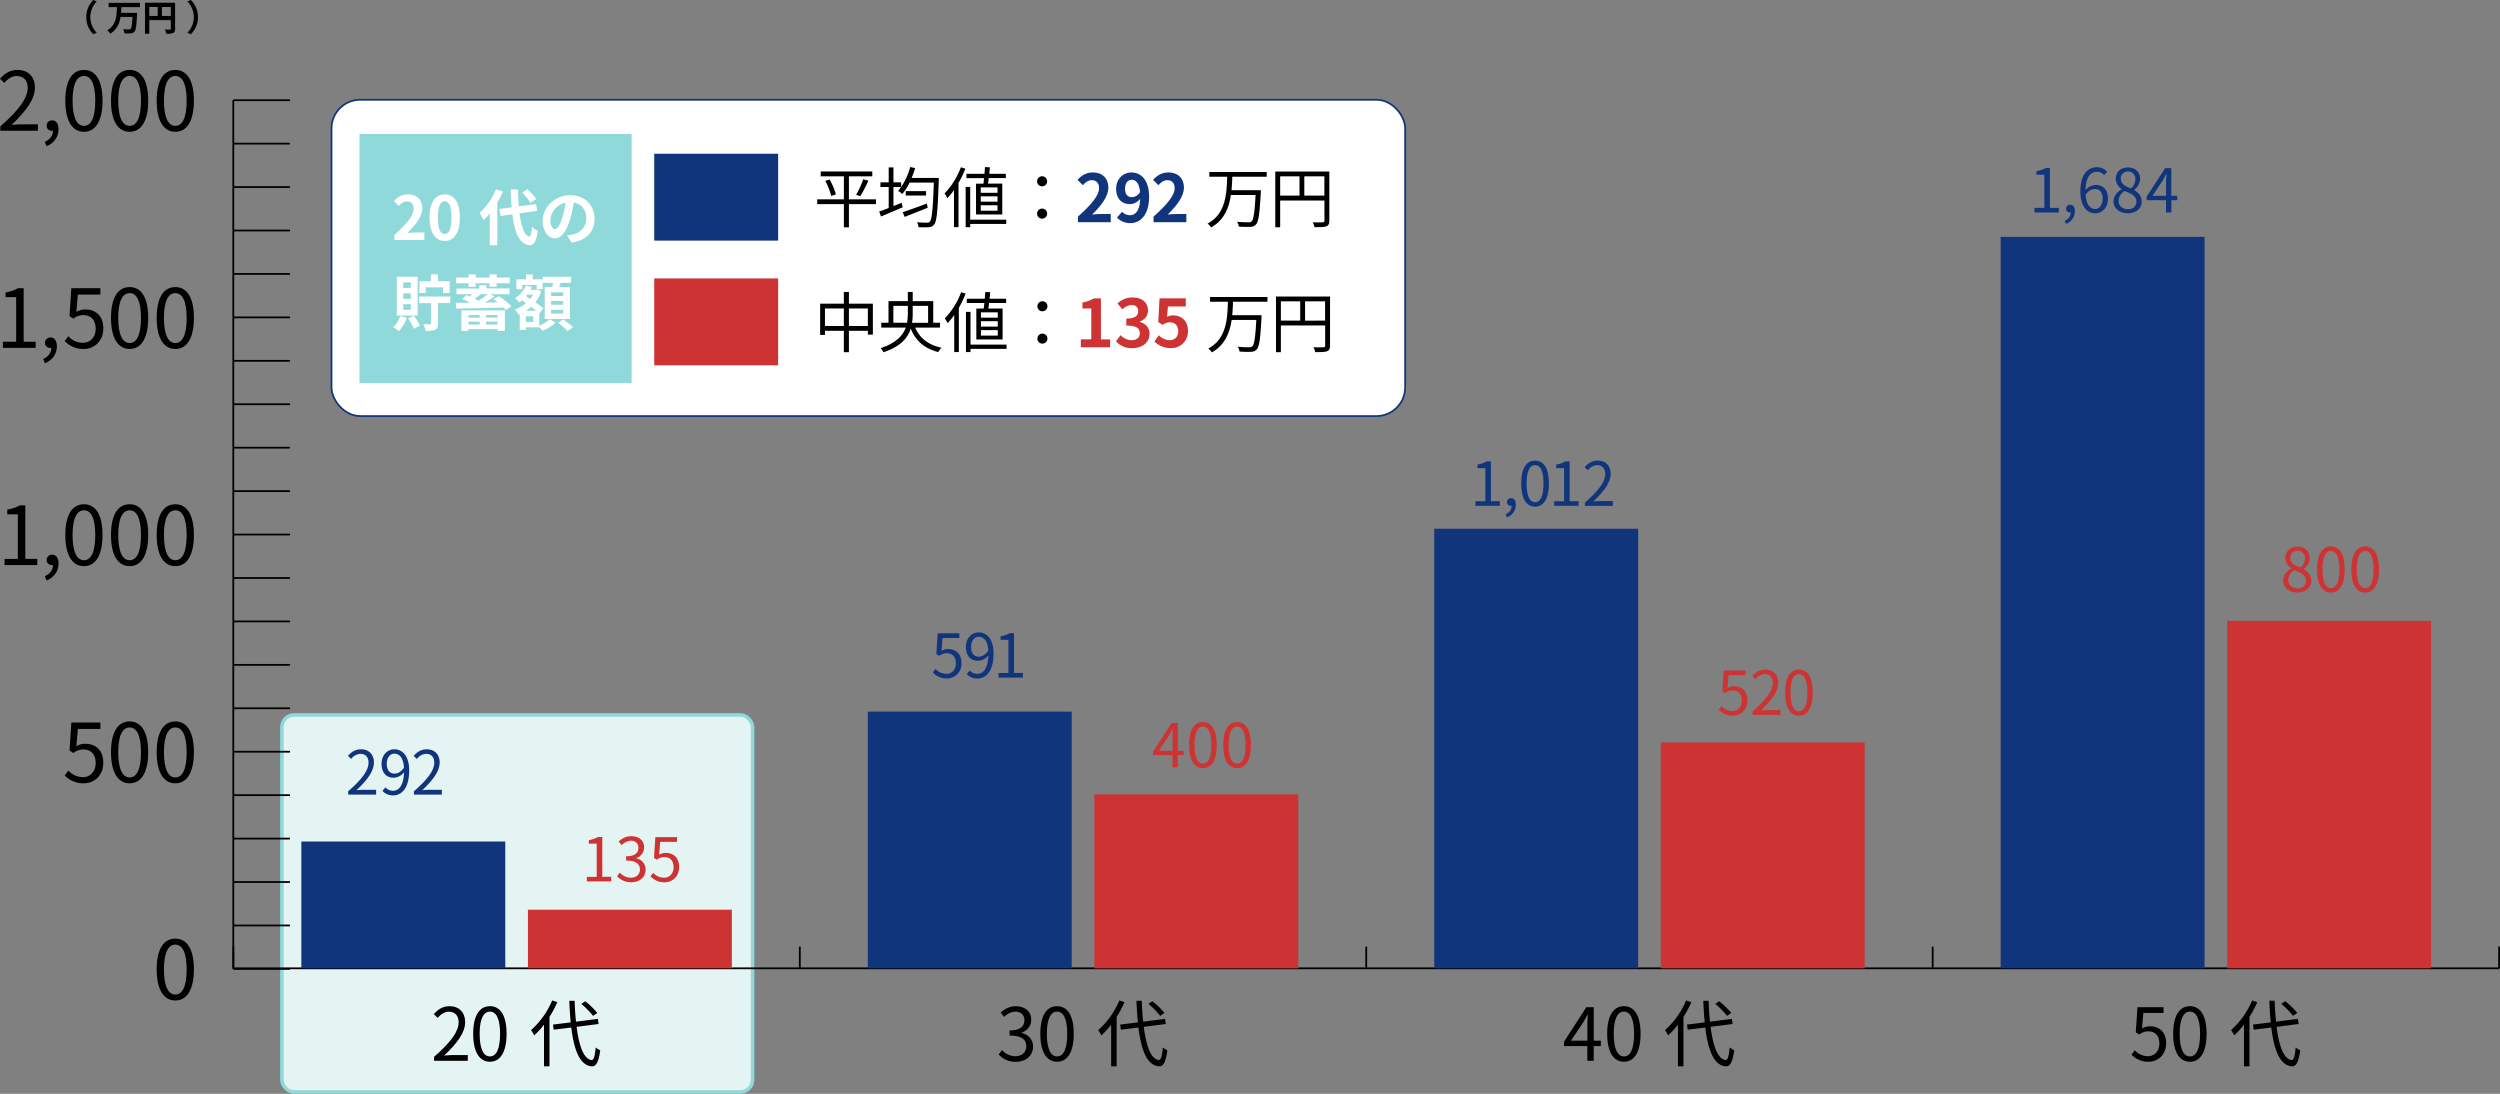 <svg xmlns="http://www.w3.org/2000/svg" width="1402.02" height="613.41" viewBox="0 0 1402.02 613.41"><rect x="0" y="0" width="1402.02" height="613.41" fill="#808080" stroke="none"/><defs><style>.cls-1{fill:#e4f4f2;stroke:#8fd9da;stroke-width:2px;}.cls-1,.cls-2,.cls-5{stroke-miterlimit:10;}.cls-2{fill:none;stroke:#000;}.cls-3{fill:#cd3333;}.cls-4{fill:#10357c;}.cls-5,.cls-7{fill:#fff;}.cls-5{stroke:#10357c;}.cls-6{fill:#8fd9da;}</style></defs><g id="レイヤー_2" data-name="レイヤー 2"><g id="レイヤー_1-2" data-name="レイヤー 1"><rect class="cls-1" x="158.09" y="400.97" width="263.96" height="211.43" rx="6.81"/><line class="cls-2" x1="130.88" y1="543.04" x2="1401.52" y2="543.04"/><line class="cls-2" x1="130.88" y1="543.04" x2="130.88" y2="530.86"/><line class="cls-2" x1="448.54" y1="543.04" x2="448.54" y2="530.86"/><line class="cls-2" x1="766.2" y1="543.04" x2="766.2" y2="530.86"/><line class="cls-2" x1="1083.86" y1="543.04" x2="1083.86" y2="530.86"/><line class="cls-2" x1="1401.52" y1="543.04" x2="1401.52" y2="530.86"/><rect class="cls-3" x="296.06" y="510.16" width="114.36" height="32.88"/><rect class="cls-3" x="613.72" y="445.48" width="114.36" height="97.57"/><rect class="cls-3" x="931.38" y="416.38" width="114.36" height="126.66"/><rect class="cls-3" x="1249.04" y="348.17" width="114.36" height="194.87"/><rect class="cls-4" x="169" y="471.92" width="114.36" height="71.13"/><rect class="cls-4" x="486.66" y="399.08" width="114.36" height="143.96"/><rect class="cls-4" x="804.32" y="296.53" width="114.36" height="246.51"/><rect class="cls-4" x="1121.98" y="132.84" width="114.36" height="410.2"/><path d="M1195.37,591.46l1.84-2.46a9.87,9.87,0,0,0,7.38,3.33c3.53,0,6.4-2.71,6.4-7.1s-2.46-6.85-6.23-6.85a8.21,8.21,0,0,0-5,1.77l-2-1.23.94-14.07h14.64v3.2H1202l-.74,8.7a8.59,8.59,0,0,1,4.47-1.19c5,0,9.06,3,9.06,9.55s-4.76,10.33-9.84,10.33A12.77,12.77,0,0,1,1195.37,591.46Z"/><path d="M1218.73,579.78c0-10.46,3.65-15.5,9.39-15.5s9.35,5.08,9.35,15.5-3.65,15.66-9.35,15.66S1218.73,590.23,1218.73,579.78Zm15.09,0c0-8.78-2.3-12.46-5.7-12.46s-5.74,3.68-5.74,12.46,2.29,12.67,5.74,12.67S1233.82,588.63,1233.82,579.78Z"/><path d="M1265.9,562a56.13,56.13,0,0,1-4.38,8.28V598h-3.08V574.65a46.3,46.3,0,0,1-5.49,6,19.2,19.2,0,0,0-1.77-2.95A45.85,45.85,0,0,0,1263,561.08Zm10.83,13.85c1.39,10.87,4.06,18.21,8.44,18.62,1.19.08,1.85-2.34,2.26-7.05A12.21,12.21,0,0,0,1290,589c-.9,7-2.54,9.15-4.67,9-6.73-.49-10-9-11.57-21.77l-9.84,1.23-.41-2.87,9.93-1.23c-.33-3.81-.62-7.87-.78-12.13h3c.12,4.14.37,8.11.78,11.72l12.26-1.55.41,2.86Zm9.22-6.15a43.86,43.86,0,0,0-6.6-6.72l2.22-1.48a43.4,43.4,0,0,1,6.76,6.56Z"/><path d="M897.76,586.63h-4v8.28h-3.57v-8.28H877.13v-2.46l12.51-19.32h4.14v18.78h4Zm-7.55-3v-9.22c0-1.48.17-3.9.25-5.46h-.17c-.73,1.48-1.55,3-2.41,4.43L881,583.63Z"/><path d="M901.32,579.78c0-10.46,3.64-15.5,9.39-15.5s9.34,5.08,9.34,15.5-3.65,15.66-9.34,15.66S901.32,590.23,901.32,579.78Zm15.08,0c0-8.78-2.29-12.46-5.69-12.46S905,571,905,579.78s2.3,12.67,5.75,12.67S916.4,588.63,916.4,579.78Z"/><path d="M948.49,562a56.19,56.19,0,0,1-4.39,8.28V598H941V574.65a45.65,45.65,0,0,1-5.5,6,19.13,19.13,0,0,0-1.76-2.95,45.85,45.85,0,0,0,11.85-16.65Zm10.82,13.85c1.4,10.87,4.06,18.21,8.45,18.62,1.19.08,1.85-2.34,2.26-7.05a12,12,0,0,0,2.54,1.59c-.9,7-2.54,9.15-4.68,9-6.72-.49-10-9-11.56-21.77l-9.84,1.23-.41-2.87,9.92-1.23c-.32-3.81-.61-7.87-.78-12.13h3c.12,4.14.37,8.11.78,11.72l12.26-1.55.41,2.86Zm9.23-6.15a43.86,43.86,0,0,0-6.6-6.72l2.21-1.48a44,44,0,0,1,6.77,6.56Z"/><path d="M560.07,591.34l1.89-2.46a9.9,9.9,0,0,0,7.46,3.45c3.56,0,6.11-2.14,6.11-5.58,0-3.61-2.42-6-9.35-6v-2.87c6.19,0,8.32-2.5,8.32-5.74,0-2.91-2-4.76-5.08-4.84a9.37,9.37,0,0,0-6.24,3l-2-2.38a12,12,0,0,1,8.4-3.61c5,0,8.73,2.71,8.73,7.55,0,3.64-2.17,6.06-5.37,7.25v.17c3.57.82,6.4,3.52,6.4,7.62,0,5.37-4.31,8.57-9.64,8.57A12.45,12.45,0,0,1,560.07,591.34Z"/><path d="M583.43,579.78c0-10.46,3.65-15.5,9.39-15.5s9.35,5.08,9.35,15.5-3.65,15.66-9.35,15.66S583.43,590.23,583.43,579.78Zm15.09,0c0-8.78-2.3-12.46-5.7-12.46s-5.74,3.68-5.74,12.46,2.3,12.67,5.74,12.67S598.52,588.63,598.52,579.78Z"/><path d="M630.61,562a56.19,56.19,0,0,1-4.39,8.28V598h-3.08V574.65a45.6,45.6,0,0,1-5.49,6,20,20,0,0,0-1.76-2.95,46.09,46.09,0,0,0,11.85-16.65Zm10.82,13.85c1.39,10.87,4.06,18.21,8.45,18.62,1.18.08,1.84-2.34,2.25-7.05a12.47,12.47,0,0,0,2.54,1.59c-.9,7-2.54,9.15-4.67,9-6.73-.49-10-9-11.56-21.77l-9.84,1.23-.41-2.87,9.92-1.23c-.33-3.81-.62-7.87-.78-12.13h3c.13,4.14.37,8.11.78,11.72l12.26-1.55.41,2.86Zm9.22-6.15a43.86,43.86,0,0,0-6.6-6.72l2.22-1.48a43.4,43.4,0,0,1,6.76,6.56Z"/><path d="M243.43,592.69c9.43-8.24,13.78-14.22,13.78-19.39,0-3.44-1.8-5.95-5.54-5.95-2.46,0-4.59,1.52-6.23,3.49l-2.17-2.13c2.46-2.67,5-4.43,8.85-4.43,5.38,0,8.74,3.53,8.74,8.9,0,6-4.72,12.09-11.77,18.78,1.56-.13,3.4-.29,4.92-.29h8.32v3.24h-18.9Z"/><path d="M265.36,579.78c0-10.46,3.65-15.5,9.39-15.5s9.35,5.08,9.35,15.5-3.65,15.66-9.35,15.66S265.36,590.23,265.36,579.78Zm15.09,0c0-8.78-2.29-12.46-5.7-12.46S269,571,269,579.78s2.3,12.67,5.74,12.67S280.45,588.63,280.45,579.78Z"/><path d="M312.54,562a56.19,56.19,0,0,1-4.39,8.28V598h-3.07V574.65a46.35,46.35,0,0,1-5.5,6,20,20,0,0,0-1.76-2.95,46.09,46.09,0,0,0,11.85-16.65Zm10.82,13.85c1.4,10.87,4.06,18.21,8.45,18.62,1.19.08,1.84-2.34,2.25-7.05a12.26,12.26,0,0,0,2.55,1.59c-.91,7-2.55,9.15-4.68,9-6.72-.49-10-9-11.56-21.77l-9.84,1.23-.41-2.87,9.92-1.23c-.33-3.81-.61-7.87-.78-12.13h3c.12,4.14.37,8.11.78,11.72l12.25-1.55.41,2.86Zm9.23-6.15A43.86,43.86,0,0,0,326,563l2.21-1.48a43.4,43.4,0,0,1,6.76,6.56Z"/><path class="cls-4" d="M195.25,443.77c7.82-6.83,11.43-11.79,11.43-16.08,0-2.85-1.5-4.93-4.59-4.93a7,7,0,0,0-5.17,2.89l-1.8-1.77c2-2.21,4.18-3.67,7.34-3.67,4.46,0,7.24,2.93,7.24,7.38,0,5-3.91,10-9.75,15.57,1.29-.1,2.82-.24,4.08-.24h6.9v2.69H195.25Z"/><path class="cls-4" d="M216.15,441.56a5.65,5.65,0,0,0,4.18,1.91c3.23,0,6-2.66,6.26-10.41a7.7,7.7,0,0,1-5.75,3.1c-4.14,0-6.86-2.69-6.86-7.86,0-4.82,3.26-8.09,7.13-8.09,4.8,0,8.37,4,8.37,11.87,0,10.09-4.35,14-9,14a7.93,7.93,0,0,1-6-2.55Zm10.4-11.05c-.34-5.13-2.24-7.85-5.44-7.85-2.37,0-4.21,2.24-4.21,5.64s1.49,5.55,4.45,5.55C223,433.85,224.89,432.89,226.55,430.51Z"/><path class="cls-4" d="M232.12,443.77c7.82-6.83,11.42-11.79,11.42-16.08,0-2.85-1.5-4.93-4.59-4.93a7,7,0,0,0-5.17,2.89l-1.8-1.77c2-2.21,4.18-3.67,7.35-3.67,4.45,0,7.24,2.93,7.24,7.38,0,5-3.91,10-9.76,15.57,1.29-.1,2.82-.24,4.08-.24h6.9v2.69H232.12Z"/><path class="cls-3" d="M329.1,491.74h5.54V473.15h-4.42v-2a15.67,15.67,0,0,0,5.17-1.76h2.38v22.33h5v2.59H329.1Z"/><path class="cls-3" d="M346.07,491.37l1.56-2a8.22,8.22,0,0,0,6.19,2.85c2.95,0,5.06-1.76,5.06-4.62s-2-5-7.75-5v-2.38c5.13,0,6.9-2.07,6.9-4.76,0-2.41-1.63-3.94-4.21-4a7.79,7.79,0,0,0-5.17,2.48l-1.67-2a10,10,0,0,1,7-3c4.18,0,7.24,2.24,7.24,6.26a6.2,6.2,0,0,1-4.45,6v.14a6.4,6.4,0,0,1,5.3,6.32c0,4.46-3.57,7.11-8,7.11A10.28,10.28,0,0,1,346.07,491.37Z"/><path class="cls-3" d="M364.79,491.47l1.53-2a8.19,8.19,0,0,0,6.12,2.75c2.92,0,5.3-2.24,5.3-5.88s-2-5.68-5.17-5.68a6.71,6.71,0,0,0-4.14,1.47l-1.67-1,.78-11.66h12.14v2.65h-9.42l-.61,7.2a7.18,7.18,0,0,1,3.71-1c4.14,0,7.51,2.45,7.51,7.92s-3.94,8.57-8.16,8.57A10.57,10.57,0,0,1,364.79,491.47Z"/><path class="cls-3" d="M663.8,423.46h-3.3v6.87h-3v-6.87H646.7v-2l10.37-16h3.43V421h3.3ZM657.54,421v-7.65c0-1.23.14-3.23.21-4.52h-.14c-.61,1.22-1.29,2.44-2,3.67l-5.67,8.5Z"/><path class="cls-3" d="M666.83,417.78c0-8.67,3-12.85,7.78-12.85s7.75,4.22,7.75,12.85-3,13-7.75,13S666.83,426.45,666.83,417.78Zm12.51,0c0-7.28-1.91-10.33-4.73-10.33s-4.76,3.05-4.76,10.33,1.91,10.51,4.76,10.51S679.34,425.12,679.34,417.78Z"/><path class="cls-3" d="M686,417.78c0-8.67,3-12.85,7.78-12.85s7.75,4.22,7.75,12.85-3,13-7.75,13S686,426.45,686,417.78Zm12.51,0c0-7.28-1.91-10.33-4.73-10.33s-4.76,3.05-4.76,10.33,1.9,10.51,4.76,10.51S698.55,425.12,698.55,417.78Z"/><path class="cls-3" d="M963.91,398l1.53-2a8.23,8.23,0,0,0,6.12,2.75c2.93,0,5.31-2.25,5.31-5.88s-2-5.68-5.17-5.68a6.79,6.79,0,0,0-4.15,1.46l-1.66-1,.78-11.66H978.8v2.65h-9.41l-.61,7.21a7.15,7.15,0,0,1,3.7-1c4.15,0,7.51,2.45,7.51,7.93s-3.94,8.56-8.16,8.56A10.62,10.62,0,0,1,963.91,398Z"/><path class="cls-3" d="M982.81,399.05c7.82-6.83,11.42-11.79,11.42-16.08,0-2.85-1.49-4.93-4.59-4.93a7,7,0,0,0-5.16,2.89l-1.81-1.76c2-2.21,4.19-3.67,7.35-3.67,4.45,0,7.24,2.92,7.24,7.37,0,5-3.91,10-9.76,15.57,1.29-.1,2.82-.23,4.08-.23h6.9v2.68H982.81Z"/><path class="cls-3" d="M1001.09,388.35c0-8.67,3-12.85,7.78-12.85s7.75,4.21,7.75,12.85-3,13-7.75,13S1001.09,397,1001.09,388.35Zm12.51,0c0-7.28-1.91-10.34-4.73-10.34s-4.76,3.06-4.76,10.34,1.91,10.5,4.76,10.5S1013.6,395.69,1013.6,388.35Z"/><path class="cls-3" d="M1280.43,325.67c0-3.33,2.31-5.64,4.59-6.86v-.17a6.93,6.93,0,0,1-3.37-5.75c0-3.81,2.93-6.32,6.83-6.32,4.25,0,6.84,2.72,6.84,6.56,0,2.62-1.84,4.86-3.33,6v.17c2.17,1.26,4.21,3.12,4.21,6.52,0,3.64-3.13,6.46-7.82,6.46S1280.43,329.52,1280.43,325.67Zm12.81.11c0-3.34-3-4.59-6.59-6a6.76,6.76,0,0,0-3.4,5.64c0,2.65,2.21,4.59,5.2,4.59S1293.24,328.26,1293.24,325.78Zm-.57-12.48a4.16,4.16,0,0,0-4.25-4.45,3.83,3.83,0,0,0-4,4c0,3,2.69,4.28,5.61,5.44A6.69,6.69,0,0,0,1292.67,313.3Z"/><path class="cls-3" d="M1299.43,319.32c0-8.67,3-12.85,7.78-12.85s7.75,4.21,7.75,12.85-3,13-7.75,13S1299.43,328,1299.43,319.32Zm12.51,0c0-7.28-1.91-10.34-4.73-10.34s-4.76,3.06-4.76,10.34,1.91,10.5,4.76,10.5S1311.94,326.66,1311.94,319.32Z"/><path class="cls-3" d="M1318.63,319.32c0-8.67,3-12.85,7.79-12.85s7.75,4.21,7.75,12.85-3,13-7.75,13S1318.63,328,1318.63,319.32Zm12.51,0c0-7.28-1.9-10.34-4.72-10.34s-4.76,3.06-4.76,10.34,1.9,10.5,4.76,10.5S1331.14,326.66,1331.14,319.32Z"/><path class="cls-4" d="M523.12,377.14l1.53-2a8.19,8.19,0,0,0,6.12,2.75c2.93,0,5.31-2.24,5.31-5.88s-2-5.67-5.17-5.67a6.79,6.79,0,0,0-4.15,1.46l-1.66-1,.78-11.66H538v2.65H528.6l-.61,7.21a7.06,7.06,0,0,1,3.7-1c4.15,0,7.52,2.45,7.52,7.92s-4,8.57-8.16,8.57A10.59,10.59,0,0,1,523.12,377.14Z"/><path class="cls-4" d="M543.86,376a5.62,5.62,0,0,0,4.18,1.9c3.23,0,6-2.65,6.26-10.4a7.69,7.69,0,0,1-5.75,3.09c-4.14,0-6.86-2.68-6.86-7.85,0-4.83,3.26-8.09,7.13-8.09,4.8,0,8.37,3.94,8.37,11.87,0,10.09-4.35,14-9.05,14a7.93,7.93,0,0,1-6-2.55Zm10.4-11.05c-.34-5.13-2.24-7.85-5.44-7.85-2.38,0-4.21,2.24-4.21,5.64s1.49,5.54,4.45,5.54C550.73,368.23,552.6,367.28,554.26,364.9Z"/><path class="cls-4" d="M560,377.41h5.54V358.82h-4.42v-2a15.67,15.67,0,0,0,5.17-1.76h2.38v22.33h5V380H560Z"/><rect class="cls-5" x="185.91" y="55.95" width="602.11" height="177.38" rx="16.09"/><rect class="cls-6" x="201.6" y="75.09" width="152.63" height="139.74"/><path class="cls-7" d="M221.14,131.76C228,125.64,232,120.91,232,117c0-2.55-1.39-4.08-3.77-4.08-1.84,0-3.37,1.19-4.63,2.58l-2.71-2.72c2.31-2.45,4.55-3.81,8-3.81,4.76,0,7.93,3.06,7.93,7.75s-3.78,9.45-8.37,13.94c1.26-.13,2.93-.27,4.08-.27H238v4.22H221.14Z"/><path class="cls-7" d="M240.87,122c0-8.71,3.4-13,8.53-13s8.5,4.29,8.5,13-3.4,13.15-8.5,13.15S240.87,130.63,240.87,122Zm12.31,0c0-7-1.64-9.08-3.78-9.08s-3.8,2-3.8,9.08,1.63,9.24,3.8,9.24S253.18,129,253.18,122Z"/><path class="cls-7" d="M282.05,107.38a54,54,0,0,1-3.16,6.26v23.9h-4.22V119.69a31.87,31.87,0,0,1-3.53,3.81,25.89,25.89,0,0,0-2.25-4.12,35.52,35.52,0,0,0,9.28-13.26Zm9.31,12.31c1,7.55,2.76,12.58,5.48,12.92.78.06,1.19-1.64,1.46-5.41a13.79,13.79,0,0,0,3.3,2.31c-.85,6.56-2.69,8.13-4.59,8-5.75-.55-8.43-6.94-9.66-17.31l-6.69.92-.58-3.91,6.86-.92c-.23-3.06-.44-6.39-.54-10h4.11c.07,3.33.21,6.53.45,9.42l9.69-1.26.57,3.81Zm6.09-6a28.7,28.7,0,0,0-4.66-5.71l3-1.87a30.35,30.35,0,0,1,4.89,5.47Z"/><path class="cls-7" d="M318,132.06c1.29-.17,2.24-.34,3.13-.54,4.32-1,7.65-4.11,7.65-9,0-4.66-2.52-8.13-7-8.91a72.33,72.33,0,0,1-2,9.15c-2,6.8-4.93,10.94-8.6,10.94s-6.86-4.11-6.86-9.79c0-7.75,6.76-14.41,15.5-14.41,8.33,0,13.6,5.81,13.6,13.16,0,7.07-4.35,12.1-12.85,13.39Zm-2.62-10.2a53.35,53.35,0,0,0,1.8-8.15,10.55,10.55,0,0,0-8.53,9.75c0,3.4,1.36,5.07,2.62,5.07S314,126.42,315.4,121.86Z"/><path class="cls-7" d="M228.21,178.16a22,22,0,0,1-4.55,7.51,24.13,24.13,0,0,0-3.2-2.21,15.33,15.33,0,0,0,3.95-6.18Zm6-1.16H222.54V155.18h11.69Zm-3.84-18.63h-4.22v3.1h4.22Zm0,6.09h-4.22v3.16h4.22Zm0,6.15h-4.22v3.16h4.22Zm1.67,6.56a22.66,22.66,0,0,1,3.46,5.54l-3.4,1.64a22.71,22.71,0,0,0-3.26-5.78Zm20.43-7.2h-6.8v11.45c0,1.91-.34,2.89-1.63,3.5s-3,.65-5.41.65a13,13,0,0,0-1.26-3.74c1.53.07,3.2.07,3.68.07s.64-.14.64-.58V170H235v-3.71h17.51Zm-13.74-5.65h-3.53v-6.59h6.42v-3.88h4v3.88h6.56v6.59h-3.71v-3.19h-9.69Z"/><path class="cls-7" d="M279.73,166.12a35.52,35.52,0,0,1,7.07,5.72l-3.16,2a17.58,17.58,0,0,0-1.23-1.36c-9.62.27-19.92.47-26.65.58l-.14-3.23c2.31,0,5,0,8-.07a38.76,38.76,0,0,0-4.46-2.08l2.42-2.17c.57.2,1.19.47,1.8.71.47-.37,1-.81,1.49-1.22H256v-3.2h12.75V160h4v1.73h13V165H274.9l2.41,1.19a59.77,59.77,0,0,1-5.33,3.47l7.13-.11c-.81-.64-1.66-1.29-2.44-1.8Zm-16.93-7.27h-7.08v-3.2h7.08v-1.8h4v1.8h7.75v-1.8h4v1.8h7.35v3.2H278.5v2h-4v-2h-7.75v2h-4Zm-4.05,15.23h24.38v11.46h-4.19v-1H262.73v1h-4Zm4,2.62v1.46H269V176.7ZM269,182v-1.59h-6.25V182Zm.68-17.06c-1.12.92-2.34,1.8-3.43,2.55.75.37,1.46.78,2.11,1.15a49.3,49.3,0,0,0,5.23-3.7Zm9.28,11.73h-6.39v1.46h6.39Zm0,5.33v-1.59h-6.39V182Z"/><path class="cls-7" d="M302.42,182.71a19.22,19.22,0,0,0,5.85-3.74l3.26,2a24.2,24.2,0,0,1-7.24,4.53,21.86,21.86,0,0,0-1.87-1.94h-7.55V185h-3.4v-8.81l-.71.31a11.69,11.69,0,0,0-2-2.89A20.22,20.22,0,0,0,295,170l-2.24-1.56a17.54,17.54,0,0,1-1.46,1.15,15.38,15.38,0,0,0-2.55-2.34,16.34,16.34,0,0,0,6.22-7.11l3.3.82a15.13,15.13,0,0,1-.78,1.56h3.16l.61-.17,2.28,1.05a20.28,20.28,0,0,1-3.33,6.12c1.8,1.23,3.46,2.45,4.59,3.4l-2.28,2.83-.07-.07Zm-9.55-20.56H289.6v-5.48H295v-2.75h3.78v2.75h5.54v5.48H301V159.8h-8.12ZM299,177.38h-4.12v3.12H299Zm1.7-3.13c-.85-.68-1.87-1.43-2.89-2.21a20.39,20.39,0,0,1-2.86,2.21Zm-5-9c-.24.3-.47.57-.71.88l2.34,1.53a14.61,14.61,0,0,0,1.67-2.41Zm14-4.29c.14-.75.28-1.56.41-2.31h-5.71v-3.43h15.88v3.43h-5.89c-.27.82-.54,1.6-.81,2.31h6v17.92H305.48V160.92Zm6.09,3h-6.73V166h6.73Zm0,4.86h-6.73v2.07h6.73Zm0,4.93h-6.73v2.11h6.73Zm.1,5.4a43.74,43.74,0,0,1,5.51,4.42l-3.13,2.08A38,38,0,0,0,313,181Z"/><rect class="cls-3" x="366.9" y="156.14" width="69.49" height="48.72"/><rect class="cls-4" x="366.9" y="86.21" width="69.49" height="48.72"/><path d="M491.25,114.48H476.08v13h-2.82v-13H458.31v-2.7h14.95V98.87h-13v-2.7h28.93v2.7H476.08v12.91h15.17Zm-26-13.8a35.5,35.5,0,0,1,3.52,8.33l-2.59.89a43.66,43.66,0,0,0-3.33-8.48Zm14.88,8.55a55.57,55.57,0,0,0,4-8.73l2.88.81a72.88,72.88,0,0,1-4.55,8.7Z"/><path d="M526.47,99.79s0,1,0,1.45c-.6,16.94-1.08,22.83-2.59,24.64a3.57,3.57,0,0,1-3,1.52,43.16,43.16,0,0,1-5.77,0,6.68,6.68,0,0,0-.85-2.77,55.27,55.27,0,0,0,5.58.25,1.86,1.86,0,0,0,1.59-.59c1.19-1.29,1.78-7,2.26-21.9H510.12a31.22,31.22,0,0,1-4.11,6.4,14.36,14.36,0,0,0-2.37-1.74,23.61,23.61,0,0,0,1.74-2.15h-4.33v10.66c1.52-.59,3.07-1.22,4.59-1.85l.59,2.55c-4.22,1.82-8.73,3.7-12.17,5.15l-1-2.78c1.48-.52,3.33-1.22,5.33-2V104.86h-4.63v-2.62h4.63V93.87h2.66v8.37h4.33v2.62a36.27,36.27,0,0,0,5.07-11.21l2.78.63a54.38,54.38,0,0,1-2,5.51Zm-6.21,16.73c-4.48,1.78-9.29,3.7-12.92,5.11L506.23,119c3.33-1.08,8.55-3,13.58-4.85Zm-.93-9.32v2.47H507.94V107.2Z"/><path d="M541.37,94.58a54.68,54.68,0,0,1-3.82,8v24.79H535V106.6a36.13,36.13,0,0,1-3.73,4.55,15.5,15.5,0,0,0-1.56-2.66,41.65,41.65,0,0,0,9.14-14.69Zm22.94,31H544.1v1.82h-2.55V104.83h2.55v18.35h20.21ZM551.5,103c.15-.93.26-2,.37-3.11H542V97.46H552.1c.11-1.33.22-2.62.29-3.77l2.74.15c-.07,1.14-.22,2.37-.33,3.62h9.28v2.41H554.5c-.11,1.11-.26,2.18-.41,3.11h8v17.31H547.36V103Zm7.89,2.11H550v3h9.44Zm0,5H550v3h9.44Zm0,5H550v3.07h9.44Z"/><path d="M581.62,101.72a2.82,2.82,0,1,1,2.81,2.77A2.74,2.74,0,0,1,581.62,101.72Zm0,18.13a2.82,2.82,0,1,1,2.81,2.77A2.76,2.76,0,0,1,581.62,119.85Z"/><path class="cls-4" d="M604.52,121.48c7.44-6.66,11.84-11.81,11.84-16,0-2.78-1.51-4.44-4.1-4.44-2,0-3.67,1.29-5,2.81l-3-3c2.52-2.67,5-4.15,8.7-4.15,5.18,0,8.62,3.33,8.62,8.44s-4.11,10.29-9.1,15.17c1.37-.15,3.18-.29,4.44-.29h6v4.58H604.52Z"/><path class="cls-4" d="M629.25,118.78a6.29,6.29,0,0,0,4.33,1.92c3.07,0,5.62-2.33,5.84-9.21a7.58,7.58,0,0,1-5.62,3c-4.55,0-7.85-2.81-7.85-8.62,0-5.62,3.93-9.14,8.63-9.14,5.18,0,9.84,4.07,9.84,13.58,0,10.36-5.07,14.84-10.51,14.84A10.24,10.24,0,0,1,626.4,122Zm10.1-11.1c-.48-5-2.37-6.85-4.7-6.85-2,0-3.7,1.67-3.7,5s1.52,4.74,3.88,4.74A5.46,5.46,0,0,0,639.35,107.68Z"/><path class="cls-4" d="M646.91,121.48c7.44-6.66,11.84-11.81,11.84-16,0-2.78-1.52-4.44-4.11-4.44-2,0-3.66,1.29-5,2.81l-3-3c2.52-2.67,5-4.15,8.7-4.15,5.18,0,8.62,3.33,8.62,8.44s-4.11,10.29-9.1,15.17c1.37-.15,3.18-.29,4.44-.29h6v4.58H646.91Z"/><path d="M691.08,99.13c-.07,2.44-.18,5-.44,7.55h16.43s0,1,0,1.33c-.67,11.91-1.26,16.32-2.7,17.87a4.18,4.18,0,0,1-3.15,1.33,52.4,52.4,0,0,1-6.51-.14,5.66,5.66,0,0,0-1-2.71,61.06,61.06,0,0,0,6.44.3,2.23,2.23,0,0,0,1.74-.48c1.11-1,1.74-5.07,2.25-14.84H690.3c-1.07,7.25-3.81,14.14-11.1,18.21a7.81,7.81,0,0,0-2-2.15c10.25-5.44,10.76-16.84,11-26.27h-10V96.46h32.19v2.67Z"/><path d="M745.5,123.77c0,1.78-.45,2.67-1.71,3.15s-3.29.48-6.58.48a11.82,11.82,0,0,0-1-2.74c2.52.11,4.92.07,5.62,0s.93-.23.93-.93V112.45H717.93v15h-2.74V96.21H745.5Zm-27.57-14.06h10.84V98.87H717.93Zm24.79,0V98.87H731.47v10.84Z"/><path d="M489.51,170.31v17.32H486.7v-2.11H476.08v12h-2.85v-12H462.64v2.3h-2.7V170.31h13.29v-6.58h2.85v6.58Zm-16.28,12.51V173H462.64v9.8Zm13.47,0V173H476.08v9.8Z"/><path d="M513.23,183.71c2.55,5.88,7.44,9.77,14.76,11.29a11.86,11.86,0,0,0-1.78,2.44c-7.73-1.93-12.69-6.29-15.46-13.1-1.7,5.29-5.81,10.06-15.32,13.21a9.91,9.91,0,0,0-1.52-2.33c8.59-2.85,12.4-7,14.06-11.51H494.21V181h4.07V168.87h10.84v-5.14h2.74v5.14h11.51V181h3.81v2.7Zm-4.55-2.7a30.69,30.69,0,0,0,.44-5.48v-4H501V181Zm3.18-9.47v4a34.81,34.81,0,0,1-.37,5.48h9v-9.47Z"/><path d="M541.54,164.65a55.23,55.23,0,0,1-3.81,8v24.79h-2.59V176.68a36.18,36.18,0,0,1-3.74,4.55,15.71,15.71,0,0,0-1.55-2.66A42,42,0,0,0,539,163.88Zm22.94,31h-20.2v1.81h-2.56V174.9h2.56v18.36h20.2Zm-12.8-22.61c.15-.92.26-2,.37-3.11h-9.88v-2.4h10.1c.11-1.33.22-2.63.3-3.78l2.73.15c-.07,1.15-.22,2.37-.33,3.63h9.29v2.4h-9.59c-.11,1.11-.25,2.19-.4,3.11h8v17.32H547.53V173.05Zm7.88,2.11h-9.44v3h9.44Zm0,5h-9.44v3h9.44Zm0,5h-9.44v3.07h9.44Z"/><path d="M581.8,171.79a2.81,2.81,0,1,1,2.81,2.78A2.73,2.73,0,0,1,581.8,171.79Zm0,18.14a2.81,2.81,0,1,1,2.81,2.77A2.76,2.76,0,0,1,581.8,189.93Z"/><path class="cls-3" d="M606.14,190.3H612V173h-4.95v-3.37a17.9,17.9,0,0,0,6.36-2.29h4v23h5.15v4.4H606.14Z"/><path class="cls-3" d="M625.88,191.41l2.55-3.45a8.68,8.68,0,0,0,6.11,2.82c2.77,0,4.66-1.37,4.66-3.81,0-2.71-1.59-4.37-7.55-4.37v-3.92c5,0,6.66-1.74,6.66-4.18,0-2.15-1.33-3.41-3.66-3.45a7.8,7.8,0,0,0-5.18,2.45l-2.78-3.33a12.12,12.12,0,0,1,8.21-3.37c5.3,0,8.89,2.59,8.89,7.29,0,3-1.67,5.11-4.59,6.25v.19c3.11.85,5.47,3.14,5.47,6.73,0,5-4.4,8-9.62,8A11.63,11.63,0,0,1,625.88,191.41Z"/><path class="cls-3" d="M647.4,191.48l2.51-3.48a8.52,8.52,0,0,0,6,2.78c2.85,0,4.85-1.82,4.85-5s-1.85-5-4.62-5a6.53,6.53,0,0,0-4.11,1.44l-2.48-1.63.74-13.28H665v4.55H655l-.52,5.81a7.06,7.06,0,0,1,3.29-.78c4.59,0,8.44,2.74,8.44,8.7a9.25,9.25,0,0,1-9.58,9.62A12.45,12.45,0,0,1,647.4,191.48Z"/><path d="M691.49,169.2c-.08,2.45-.19,5-.45,7.55h16.43s0,1,0,1.33c-.66,11.92-1.25,16.32-2.7,17.88a4.21,4.21,0,0,1-3.14,1.33,51,51,0,0,1-6.52-.15,5.46,5.46,0,0,0-1-2.7,61.16,61.16,0,0,0,6.44.3,2.22,2.22,0,0,0,1.74-.49c1.11-1,1.74-5.06,2.26-14.83H690.71c-1.08,7.25-3.81,14.13-11.1,18.2a7.82,7.82,0,0,0-2-2.14c10.25-5.44,10.77-16.84,11-26.28h-10v-2.66h32.19v2.66Z"/><path d="M745.9,193.85c0,1.77-.45,2.66-1.7,3.14s-3.3.48-6.59.48a11.75,11.75,0,0,0-1-2.73c2.52.11,4.93.07,5.63,0s.92-.22.92-.92V182.53H718.33v15h-2.74V166.28H745.9Zm-27.57-14.06h10.84V169H718.33Zm24.79,0V169H731.88v10.84Z"/><path class="cls-4" d="M827.42,281.12H833v-18.6h-4.42v-2a15.83,15.83,0,0,0,5.16-1.77h2.38v22.34h5v2.58H827.42Z"/><path class="cls-4" d="M844.39,288.33a5.09,5.09,0,0,0,3.4-4.63,1.14,1.14,0,0,1-.37,0,2.13,2.13,0,0,1-2.28-2.18,2.21,2.21,0,0,1,2.35-2.18c1.63,0,2.62,1.4,2.62,3.68a7.57,7.57,0,0,1-5,7.1Z"/><path class="cls-4" d="M853.09,271.16c0-8.67,3-12.85,7.79-12.85s7.75,4.21,7.75,12.85-3,13-7.75,13S853.09,279.83,853.09,271.16Zm12.52,0c0-7.28-1.91-10.34-4.73-10.34s-4.76,3.06-4.76,10.34,1.9,10.5,4.76,10.5S865.61,278.5,865.61,271.16Z"/><path class="cls-4" d="M871.61,281.12h5.54v-18.6h-4.42v-2a15.9,15.9,0,0,0,5.17-1.77h2.38v22.34h5v2.58H871.61Z"/><path class="cls-4" d="M888.82,281.87c7.81-6.84,11.42-11.8,11.42-16.08,0-2.86-1.5-4.93-4.59-4.93a7,7,0,0,0-5.17,2.89l-1.8-1.77c2-2.21,4.18-3.67,7.34-3.67,4.46,0,7.24,2.92,7.24,7.37,0,5-3.91,10-9.75,15.57,1.29-.1,2.82-.23,4.08-.23h6.9v2.68H888.82Z"/><path class="cls-4" d="M1140.94,116.57h5.54V98h-4.42V96a15.9,15.9,0,0,0,5.17-1.77h2.38v22.34h5v2.58h-13.67Z"/><path class="cls-4" d="M1157.91,123.77a5.09,5.09,0,0,0,3.4-4.62,1.63,1.63,0,0,1-.38,0,2.12,2.12,0,0,1-2.27-2.17,2.2,2.2,0,0,1,2.34-2.18c1.63,0,2.62,1.4,2.62,3.67a7.56,7.56,0,0,1-5,7.11Z"/><path class="cls-4" d="M1180,98.24a5.29,5.29,0,0,0-4-1.9c-3.4,0-6.28,2.62-6.42,10.37a7.75,7.75,0,0,1,5.68-3c4.21,0,6.9,2.62,6.9,7.82,0,4.83-3.27,8.09-7.14,8.09-4.8,0-8.33-4.11-8.33-12.34,0-9.76,4.38-13.5,9.21-13.5a7.67,7.67,0,0,1,5.82,2.55Zm-.79,13.26c0-3.36-1.46-5.51-4.48-5.51-1.57,0-3.47.89-5.1,3.2.37,5.17,2.24,8,5.37,8C1177.33,117.18,1179.16,114.9,1179.16,111.5Z"/><path class="cls-4" d="M1185.3,113c0-3.33,2.31-5.64,4.59-6.86v-.17a6.94,6.94,0,0,1-3.36-5.75c0-3.81,2.92-6.32,6.83-6.32,4.25,0,6.83,2.72,6.83,6.56a8.17,8.17,0,0,1-3.33,6v.17c2.18,1.25,4.22,3.12,4.22,6.52,0,3.64-3.13,6.46-7.82,6.46S1185.3,116.8,1185.3,113Zm12.82.11c0-3.34-3.06-4.59-6.6-6a6.78,6.78,0,0,0-3.4,5.64c0,2.65,2.21,4.59,5.2,4.59S1198.12,115.55,1198.12,113.07Zm-.58-12.48a4.16,4.16,0,0,0-4.25-4.46,3.83,3.83,0,0,0-3.94,4.05c0,3,2.68,4.28,5.61,5.44A6.69,6.69,0,0,0,1197.54,100.59Z"/><path class="cls-4" d="M1221,112.28h-3.29v6.87h-3v-6.87h-10.85v-2l10.37-16h3.44V109.8H1221Zm-6.25-2.48v-7.65c0-1.22.14-3.23.2-4.52h-.13c-.62,1.22-1.3,2.45-2,3.67l-5.68,8.5Z"/><path d="M48.4,9.6A13.18,13.18,0,0,1,52.34,0l1.9.84a12.51,12.51,0,0,0,0,17.52l-1.9.84A13.18,13.18,0,0,1,48.4,9.6Z"/><path d="M68.08,4C68,5,68,6.12,67.9,7.2h9s0,.76-.06,1.06c-.3,6.14-.64,8.56-1.42,9.44a2.9,2.9,0,0,1-2.14,1,24.45,24.45,0,0,1-3.48,0,5.72,5.72,0,0,0-.84-2.34c1.38.12,2.74.12,3.34.12a1.29,1.29,0,0,0,.94-.26c.52-.5.84-2.46,1.06-6.74H67.62c-.62,3.7-2.06,7.16-5.79,9.4A6.92,6.92,0,0,0,60.12,17c5.14-2.88,5.3-8.2,5.44-13H60.9V1.62H78.48V4Z"/><path d="M98.2,16.14c0,1.3-.28,2-1.12,2.34a9.24,9.24,0,0,1-3.78.44,9.72,9.72,0,0,0-.86-2.38c1.14.08,2.44.06,2.84.06s.52-.14.52-.48V11.28H83.72v7.64h-2.4V1.52H98.2ZM83.72,8.92h4.72v-5H83.72Zm12.08,0v-5h-5v5Z"/><path d="M111,9.6A13.18,13.18,0,0,1,107,19.2l-1.9-.84a12.51,12.51,0,0,0,0-17.52L107,0A13.18,13.18,0,0,1,111,9.6Z"/><path d="M87.87,543.64c0-11.65,4.07-17.26,10.46-17.26s10.41,5.66,10.41,17.26-4.06,17.45-10.41,17.45S87.87,555.29,87.87,543.64Zm16.81,0c0-9.77-2.56-13.88-6.35-13.88s-6.39,4.11-6.39,13.88,2.55,14.11,6.39,14.11S104.68,553.5,104.68,543.64Z"/><path d="M36.31,434.86l2-2.74a11,11,0,0,0,8.22,3.7c3.93,0,7.13-3,7.13-7.9s-2.74-7.63-6.94-7.63a9.13,9.13,0,0,0-5.58,2L39,420.89l1-15.67h16.3v3.57H43.66l-.82,9.68a9.64,9.64,0,0,1,5-1.33c5.57,0,10.09,3.29,10.09,10.64s-5.3,11.51-11,11.51A14.21,14.21,0,0,1,36.31,434.86Z"/><path d="M62.25,421.85c0-11.65,4.06-17.27,10.46-17.27s10.41,5.67,10.41,17.27-4.06,17.44-10.41,17.44S62.25,433.49,62.25,421.85Zm16.81,0c0-9.78-2.56-13.89-6.35-13.89s-6.4,4.11-6.4,13.89S68.87,436,72.71,436,79.06,431.71,79.06,421.85Z"/><path d="M87.87,421.85c0-11.65,4.07-17.27,10.46-17.27s10.41,5.67,10.41,17.27-4.06,17.44-10.41,17.44S87.87,433.49,87.87,421.85Zm16.81,0c0-9.78-2.56-13.89-6.35-13.89s-6.39,4.11-6.39,13.89S94.49,436,98.33,436,104.68,431.71,104.68,421.85Z"/><path d="M2.55,313.44H10v-25H4.06v-2.64A21.26,21.26,0,0,0,11,283.43h3.2v30h6.71v3.47H2.55Z"/><path d="M25.14,323.12c2.83-1.24,4.52-3.43,4.57-6.21a2.11,2.11,0,0,1-.5,0A2.86,2.86,0,0,1,26.15,314a3,3,0,0,1,3.15-2.92c2.19,0,3.51,1.87,3.51,4.93,0,4.38-2.55,7.81-6.66,9.54Z"/><path d="M36.63,300.05c0-11.64,4.06-17.26,10.46-17.26s10.41,5.66,10.41,17.26S53.43,317.5,47.09,317.5,36.63,311.7,36.63,300.05Zm16.8,0c0-9.77-2.55-13.88-6.34-13.88s-6.4,4.11-6.4,13.88,2.56,14.12,6.4,14.12S53.43,309.92,53.43,300.05Z"/><path d="M62.25,300.05c0-11.64,4.06-17.26,10.46-17.26s10.41,5.66,10.41,17.26S79.06,317.5,72.71,317.5,62.25,311.7,62.25,300.05Zm16.81,0c0-9.77-2.56-13.88-6.35-13.88s-6.4,4.11-6.4,13.88,2.56,14.12,6.4,14.12S79.06,309.92,79.06,300.05Z"/><path d="M87.87,300.05c0-11.64,4.07-17.26,10.46-17.26s10.41,5.66,10.41,17.26-4.06,17.45-10.41,17.45S87.87,311.7,87.87,300.05Zm16.81,0c0-9.77-2.56-13.88-6.35-13.88s-6.39,4.11-6.39,13.88,2.55,14.12,6.39,14.12S104.68,309.92,104.68,300.05Z"/><path d="M1.62,191.64H9.06v-25H3.13V164a21.27,21.27,0,0,0,6.94-2.37h3.2v30H20v3.47H1.62Z"/><path d="M24.21,201.33c2.83-1.24,4.52-3.43,4.57-6.22a1.77,1.77,0,0,1-.51,0,2.86,2.86,0,0,1-3.06-2.92,3,3,0,0,1,3.16-2.93c2.19,0,3.51,1.88,3.51,4.94,0,4.38-2.56,7.81-6.67,9.54Z"/><path d="M36.31,191.28l2-2.74a11,11,0,0,0,8.22,3.7c3.93,0,7.13-3,7.13-7.9s-2.74-7.63-6.94-7.63a9.07,9.07,0,0,0-5.57,2L39,177.3l1-15.66h16.3v3.56H43.66l-.82,9.68a9.63,9.63,0,0,1,5-1.32c5.57,0,10.09,3.29,10.09,10.64s-5.3,11.51-11,11.51A14.21,14.21,0,0,1,36.31,191.28Z"/><path d="M62.25,178.26c0-11.64,4.06-17.26,10.46-17.26s10.41,5.66,10.41,17.26-4.06,17.45-10.41,17.45S62.25,189.91,62.25,178.26Zm16.81,0c0-9.77-2.56-13.88-6.35-13.88s-6.4,4.11-6.4,13.88,2.56,14.11,6.4,14.11S79.06,188.13,79.06,178.26Z"/><path d="M87.87,178.26c0-11.64,4.07-17.26,10.46-17.26s10.41,5.66,10.41,17.26-4.06,17.45-10.41,17.45S87.87,189.91,87.87,178.26Zm16.81,0c0-9.77-2.56-13.88-6.35-13.88s-6.39,4.11-6.39,13.88,2.55,14.11,6.39,14.11S104.68,188.13,104.68,178.26Z"/><path d="M.18,70.86C10.69,61.68,15.53,55,15.53,49.25c0-3.83-2-6.62-6.17-6.62-2.74,0-5.11,1.69-6.94,3.88L0,44.14c2.74-3,5.62-4.93,9.86-4.93,6,0,9.73,3.92,9.73,9.91,0,6.66-5.25,13.47-13.11,20.91,1.74-.13,3.8-.32,5.48-.32h9.28v3.61H.18Z"/><path d="M25.14,79.53c2.83-1.23,4.52-3.42,4.57-6.21a1.7,1.7,0,0,1-.5.05,2.87,2.87,0,0,1-3.06-2.93,3,3,0,0,1,3.15-2.92c2.19,0,3.51,1.87,3.51,4.93,0,4.39-2.55,7.81-6.66,9.55Z"/><path d="M36.63,56.47c0-11.65,4.06-17.26,10.46-17.26S57.5,44.87,57.5,56.47,53.43,73.92,47.09,73.92,36.63,68.12,36.63,56.47Zm16.8,0c0-9.77-2.55-13.88-6.34-13.88s-6.4,4.11-6.4,13.88,2.56,14.11,6.4,14.11S53.43,66.33,53.43,56.47Z"/><path d="M62.25,56.47c0-11.65,4.07-17.26,10.46-17.26s10.41,5.66,10.41,17.26S79.06,73.92,72.71,73.92,62.25,68.12,62.25,56.47Zm16.81,0c0-9.77-2.56-13.88-6.35-13.88s-6.39,4.11-6.39,13.88,2.55,14.11,6.39,14.11S79.06,66.33,79.06,56.47Z"/><path d="M87.87,56.47c0-11.65,4.07-17.26,10.46-17.26s10.41,5.66,10.41,17.26-4.06,17.45-10.41,17.45S87.87,68.12,87.87,56.47Zm16.81,0c0-9.77-2.56-13.88-6.35-13.88s-6.39,4.11-6.39,13.88,2.55,14.11,6.39,14.11S104.68,66.33,104.68,56.47Z"/><line class="cls-2" x1="130.83" y1="543.36" x2="130.83" y2="56.19"/><line class="cls-2" x1="130.83" y1="543.36" x2="162.6" y2="543.36"/><line class="cls-2" x1="130.83" y1="421.57" x2="162.6" y2="421.57"/><line class="cls-2" x1="130.83" y1="299.78" x2="162.6" y2="299.78"/><line class="cls-2" x1="130.83" y1="177.99" x2="162.6" y2="177.99"/><line class="cls-2" x1="130.83" y1="56.19" x2="162.6" y2="56.19"/><line class="cls-2" x1="130.83" y1="519.01" x2="162.6" y2="519.01"/><line class="cls-2" x1="130.83" y1="494.65" x2="162.6" y2="494.65"/><line class="cls-2" x1="130.83" y1="470.29" x2="162.6" y2="470.29"/><line class="cls-2" x1="130.83" y1="445.93" x2="162.6" y2="445.93"/><line class="cls-2" x1="130.83" y1="397.21" x2="162.6" y2="397.21"/><line class="cls-2" x1="130.83" y1="372.86" x2="162.6" y2="372.86"/><line class="cls-2" x1="130.83" y1="348.5" x2="162.6" y2="348.5"/><line class="cls-2" x1="130.83" y1="324.14" x2="162.6" y2="324.14"/><line class="cls-2" x1="130.83" y1="275.42" x2="162.6" y2="275.42"/><line class="cls-2" x1="130.83" y1="251.06" x2="162.6" y2="251.06"/><line class="cls-2" x1="130.83" y1="226.7" x2="162.6" y2="226.7"/><line class="cls-2" x1="130.83" y1="202.35" x2="162.6" y2="202.35"/><line class="cls-2" x1="130.83" y1="153.63" x2="162.6" y2="153.63"/><line class="cls-2" x1="130.83" y1="129.27" x2="162.6" y2="129.27"/><line class="cls-2" x1="130.83" y1="104.91" x2="162.6" y2="104.91"/><line class="cls-2" x1="130.83" y1="80.55" x2="162.6" y2="80.55"/></g></g></svg>